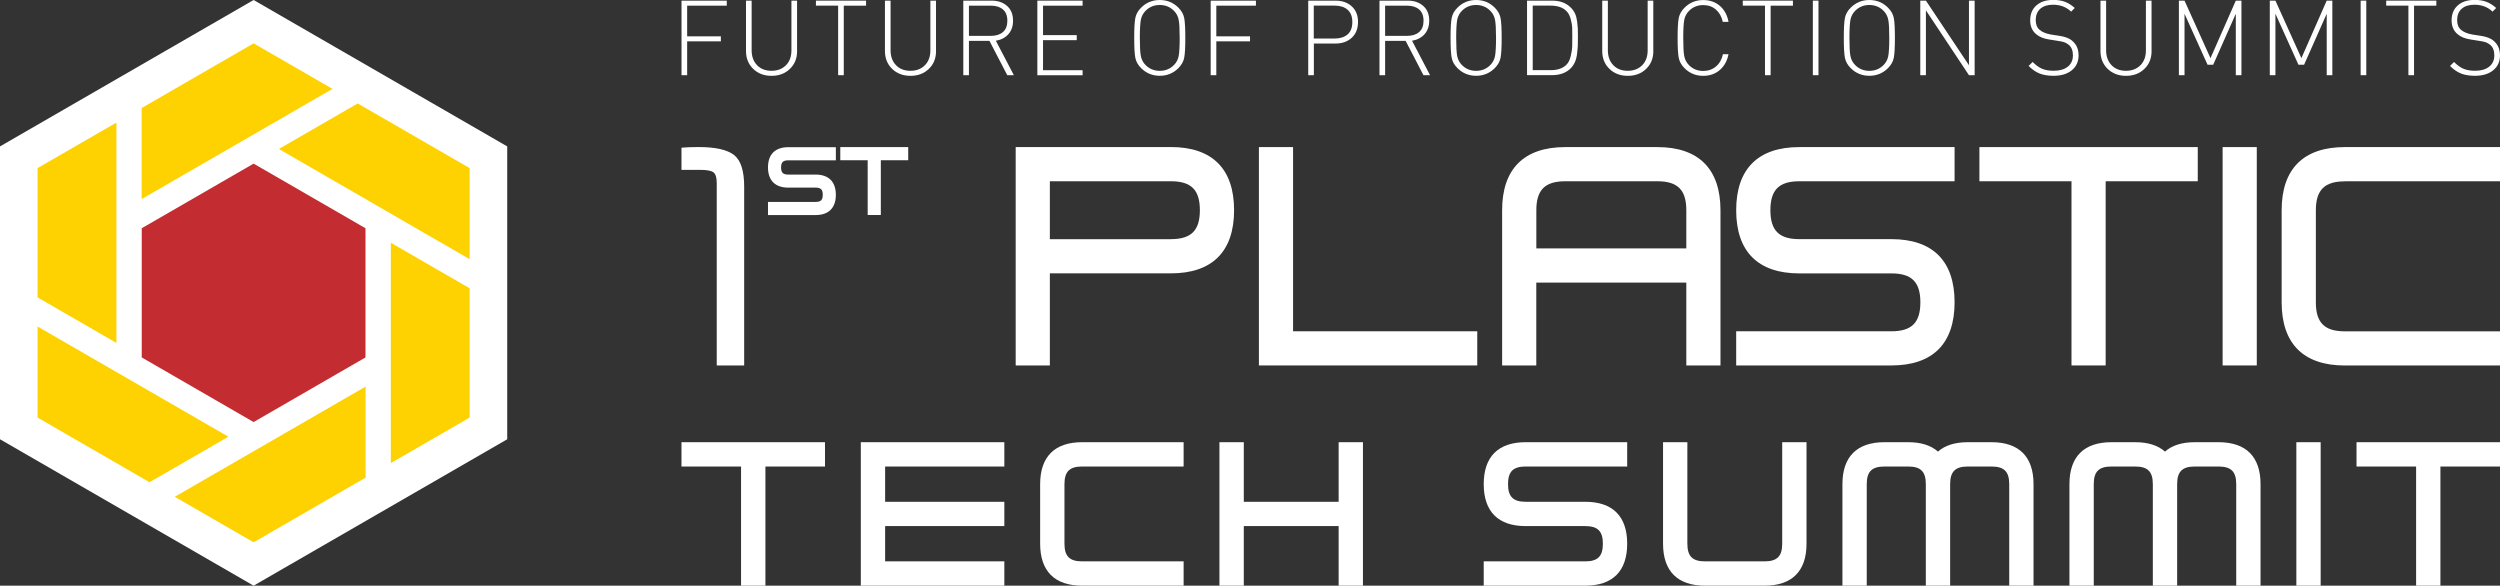 <?xml version="1.0" encoding="UTF-8"?>
<svg id="Layer_2" data-name="Layer 2" xmlns="http://www.w3.org/2000/svg" viewBox="0 0 545.91 127.89">
  <rect x="0" y="0" width="545.91" height="127.89" fill="#333333" stroke="none"/>
  <defs>
    <style>
      .cls-1, .cls-2 {
        fill: #fff;
      }

      .cls-2, .cls-3, .cls-4 {
        fill-rule: evenodd;
      }

      .cls-3 {
        fill: #c32c30;
      }

      .cls-4 {
        fill: #fed100;
      }
    </style>
  </defs>
  <g id="Layer_4" data-name="Layer 4">
    <g>
      <g>
        <polygon class="cls-2" points="110.76 95.92 110.76 31.97 55.38 0 0 31.97 0 95.92 55.38 127.89 110.76 95.92"/>
        <polygon class="cls-3" points="79.81 78.05 79.81 49.84 55.38 35.73 30.95 49.84 30.95 78.05 55.38 92.16 79.81 78.05"/>
        <polygon class="cls-4" points="8.2 64.94 8.2 36.71 25.42 26.77 25.42 74.88 8.2 64.94 8.2 64.94"/>
        <polygon class="cls-4" points="102.55 62.95 102.55 91.18 85.34 101.12 85.34 53.01 102.55 62.95 102.55 62.95"/>
        <polygon class="cls-4" points="30.93 23.59 55.38 9.47 72.6 19.41 30.93 43.47 30.93 23.59 30.93 23.59"/>
        <polygon class="cls-4" points="79.83 104.3 55.38 118.42 38.16 108.48 79.83 84.42 79.83 104.3 79.83 104.3"/>
        <polygon class="cls-4" points="78.11 22.59 102.55 36.71 102.55 56.59 60.89 32.53 78.11 22.59 78.11 22.59"/>
        <polygon class="cls-4" points="32.65 105.3 8.2 91.18 8.2 71.3 49.87 95.36 32.65 105.3 32.65 105.3"/>
      </g>
      <g>
        <g>
          <path class="cls-1" d="M150.05,1.23v6.7h7.36v1.1h-7.36v7.39h-1.23V.14h9.88v1.1h-8.64Z"/>
          <path class="cls-1" d="M174.06,11.14c0,1.59-.52,2.89-1.57,3.9-1.04,1.01-2.38,1.52-4.01,1.52s-2.97-.51-4.01-1.52c-1.04-1.01-1.57-2.31-1.57-3.9V.14h1.23v10.84c0,1.36.4,2.44,1.19,3.26.79.82,1.84,1.22,3.15,1.22s2.36-.41,3.16-1.22,1.19-1.9,1.19-3.26V.14h1.23v11Z"/>
          <path class="cls-1" d="M184.25,1.23v15.19h-1.23V1.23h-4.85V.14h10.95v1.1h-4.87Z"/>
          <path class="cls-1" d="M204.4,11.14c0,1.59-.52,2.89-1.57,3.9-1.04,1.01-2.38,1.52-4.01,1.52s-2.97-.51-4.01-1.52c-1.04-1.01-1.57-2.31-1.57-3.9V.14h1.23v10.84c0,1.36.4,2.44,1.19,3.26.79.82,1.84,1.22,3.15,1.22s2.36-.41,3.16-1.22,1.19-1.9,1.19-3.26V.14h1.23v11Z"/>
          <path class="cls-1" d="M219.95,16.42l-3.89-7.5h-4.48v7.5h-1.23V.14h6.2c1.37,0,2.49.39,3.36,1.16.87.77,1.3,1.84,1.3,3.21,0,1.21-.34,2.19-1.01,2.95-.67.76-1.59,1.24-2.74,1.44l3.93,7.52h-1.44ZM219,7c.65-.55.97-1.37.97-2.47s-.33-1.92-.97-2.47c-.65-.55-1.52-.82-2.62-.82h-4.8v6.59h4.8c1.1,0,1.97-.27,2.62-.82Z"/>
          <path class="cls-1" d="M226.52,16.42V.14h9.88v1.1h-8.64v6.43h7.36v1.1h-7.36v6.56h8.64v1.1h-9.88Z"/>
          <path class="cls-1" d="M258.59,3.94c.16.83.24,2.28.24,4.33s-.08,3.5-.24,4.33c-.16.83-.58,1.59-1.27,2.28-1.11,1.11-2.47,1.67-4.07,1.67s-2.96-.56-4.07-1.67c-.69-.69-1.11-1.44-1.27-2.28-.16-.83-.24-2.27-.24-4.33s.08-3.5.24-4.33c.16-.83.58-1.59,1.27-2.27,1.11-1.11,2.47-1.67,4.07-1.67s2.96.56,4.07,1.67c.69.69,1.11,1.44,1.27,2.27ZM257.38,12.24c.14-.76.22-2.08.22-3.96s-.07-3.19-.22-3.96c-.15-.76-.49-1.42-1.04-1.97-.84-.84-1.87-1.26-3.09-1.26s-2.25.42-3.09,1.26c-.55.55-.89,1.21-1.04,1.97-.14.76-.22,2.08-.22,3.96s.07,3.19.22,3.96c.15.76.49,1.42,1.04,1.97.84.84,1.87,1.26,3.09,1.26s2.25-.42,3.09-1.26c.55-.55.89-1.2,1.04-1.97Z"/>
          <path class="cls-1" d="M265.6,1.23v6.7h7.36v1.1h-7.36v7.39h-1.23V.14h9.88v1.1h-8.64Z"/>
          <path class="cls-1" d="M296.54,4.82c0,1.45-.46,2.59-1.37,3.43-.92.84-2.1,1.26-3.54,1.26h-4.73v6.91h-1.23V.14h5.97c1.45,0,2.63.42,3.54,1.25.91.83,1.37,1.98,1.37,3.44ZM294.27,7.51c.69-.6,1.03-1.5,1.03-2.69s-.34-2.08-1.03-2.69c-.69-.6-1.62-.9-2.79-.9h-4.6v7.18h4.6c1.17,0,2.1-.3,2.79-.9Z"/>
          <path class="cls-1" d="M310.83,16.42l-3.89-7.5h-4.48v7.5h-1.23V.14h6.2c1.37,0,2.49.39,3.36,1.16.87.77,1.3,1.84,1.3,3.21,0,1.21-.34,2.19-1.01,2.95s-1.59,1.24-2.74,1.44l3.93,7.52h-1.44ZM309.88,7c.65-.55.97-1.37.97-2.47s-.33-1.92-.97-2.47c-.65-.55-1.52-.82-2.62-.82h-4.8v6.59h4.8c1.1,0,1.97-.27,2.62-.82Z"/>
          <path class="cls-1" d="M327.67,3.94c.16.83.24,2.28.24,4.33s-.08,3.5-.24,4.33c-.16.83-.58,1.59-1.27,2.28-1.11,1.11-2.47,1.67-4.07,1.67s-2.96-.56-4.07-1.67c-.69-.69-1.11-1.44-1.27-2.28-.16-.83-.24-2.27-.24-4.33s.08-3.5.24-4.33c.16-.83.58-1.59,1.27-2.27,1.11-1.11,2.47-1.67,4.07-1.67s2.96.56,4.07,1.67c.69.69,1.11,1.44,1.27,2.27ZM326.46,12.24c.14-.76.22-2.08.22-3.96s-.07-3.19-.22-3.96c-.15-.76-.49-1.42-1.04-1.97-.84-.84-1.87-1.26-3.09-1.26s-2.25.42-3.09,1.26c-.55.55-.89,1.21-1.04,1.97-.14.76-.22,2.08-.22,3.96s.07,3.19.22,3.96c.15.76.49,1.42,1.04,1.97.84.84,1.87,1.26,3.09,1.26s2.25-.42,3.09-1.26c.55-.55.89-1.2,1.04-1.97Z"/>
          <path class="cls-1" d="M344.56,8.05c0,.85,0,1.47-.02,1.85s-.06.95-.15,1.71c-.08.76-.24,1.41-.48,1.94-.24.53-.55.99-.93,1.37-.99.99-2.35,1.49-4.07,1.49h-5.46V.14h5.46c1.72,0,3.08.5,4.07,1.49.4.4.71.83.94,1.31.23.48.38,1.07.47,1.76.08.69.13,1.22.15,1.57.01.35.02.94.02,1.78ZM343.33,8.05c0-.94,0-1.63-.02-2.06-.02-.43-.12-1.01-.31-1.76-.19-.75-.48-1.33-.88-1.74-.79-.84-1.96-1.26-3.5-1.26h-3.93v14.09h3.93c1.54,0,2.71-.42,3.5-1.26.4-.41.69-1.03.88-1.86.19-.83.29-1.48.31-1.96.01-.47.02-1.21.02-2.2Z"/>
          <path class="cls-1" d="M361.03,11.14c0,1.59-.52,2.89-1.57,3.9-1.04,1.01-2.38,1.52-4.01,1.52s-2.97-.51-4.01-1.52c-1.04-1.01-1.57-2.31-1.57-3.9V.14h1.23v10.84c0,1.36.4,2.44,1.19,3.26.79.82,1.84,1.22,3.15,1.22s2.36-.41,3.16-1.22,1.19-1.9,1.19-3.26V.14h1.23v11Z"/>
          <path class="cls-1" d="M377.45,11.8c-.28,1.46-.91,2.62-1.9,3.48-.99.85-2.2,1.28-3.64,1.28-1.6,0-2.96-.56-4.07-1.67-.69-.69-1.11-1.44-1.27-2.28-.16-.83-.24-2.27-.24-4.33s.08-3.5.24-4.33c.16-.83.58-1.59,1.27-2.27,1.11-1.11,2.47-1.67,4.07-1.67,1.45,0,2.66.42,3.65,1.27.98.85,1.61,2.01,1.89,3.49h-1.26c-.24-1.13-.74-2.02-1.5-2.68-.75-.66-1.68-.98-2.78-.98-1.22,0-2.25.42-3.09,1.26-.55.55-.89,1.21-1.04,1.97-.14.76-.22,2.08-.22,3.96s.07,3.19.22,3.96c.15.76.49,1.42,1.04,1.97.84.84,1.87,1.26,3.09,1.26,1.1,0,2.03-.33,2.8-.98.77-.65,1.28-1.55,1.52-2.68h1.21Z"/>
          <path class="cls-1" d="M386.64,1.23v15.19h-1.23V1.23h-4.85V.14h10.95v1.1h-4.87Z"/>
          <path class="cls-1" d="M395.86,16.42V.14h1.23v16.28h-1.23Z"/>
          <path class="cls-1" d="M413.54,3.94c.16.83.24,2.28.24,4.33s-.08,3.5-.24,4.33c-.16.83-.58,1.59-1.27,2.28-1.11,1.11-2.47,1.67-4.07,1.67s-2.96-.56-4.07-1.67c-.69-.69-1.11-1.44-1.27-2.28-.16-.83-.24-2.27-.24-4.33s.08-3.5.24-4.33c.16-.83.58-1.59,1.27-2.27,1.11-1.11,2.47-1.67,4.07-1.67s2.96.56,4.07,1.67c.69.69,1.11,1.44,1.27,2.27ZM412.33,12.24c.14-.76.22-2.08.22-3.96s-.07-3.19-.22-3.96c-.15-.76-.49-1.42-1.04-1.97-.84-.84-1.87-1.26-3.09-1.26s-2.25.42-3.09,1.26c-.55.55-.89,1.21-1.04,1.97-.14.76-.22,2.08-.22,3.96s.07,3.19.22,3.96c.15.76.49,1.42,1.04,1.97.84.84,1.87,1.26,3.09,1.26s2.25-.42,3.09-1.26c.55-.55.89-1.2,1.04-1.97Z"/>
          <path class="cls-1" d="M429.95,16.42l-9.4-14.16v14.16h-1.23V.14h1.23l9.4,14.11V.14h1.24v16.28h-1.24Z"/>
          <path class="cls-1" d="M453.89,12.05c0,1.39-.49,2.49-1.48,3.29-.98.81-2.32,1.21-4.01,1.21-1.19,0-2.2-.17-3.03-.5-.83-.33-1.63-.88-2.39-1.65l.87-.87c.72.72,1.42,1.22,2.1,1.5s1.52.42,2.52.42c1.29,0,2.32-.3,3.06-.89.75-.59,1.12-1.42,1.12-2.47s-.3-1.78-.89-2.29c-.34-.26-.65-.45-.95-.56-.3-.11-.77-.22-1.41-.31l-1.9-.3c-1.23-.18-2.2-.58-2.9-1.19-.85-.72-1.28-1.72-1.28-3,0-1.37.45-2.46,1.35-3.26.9-.8,2.13-1.2,3.7-1.2.98,0,1.82.14,2.54.41.72.27,1.43.72,2.15,1.35l-.8.8c-1.05-1.01-2.37-1.51-3.96-1.51-1.19,0-2.12.3-2.78.89-.66.59-.99,1.42-.99,2.47,0,.94.28,1.65.85,2.13.58.49,1.39.82,2.42,1.01l1.76.27c1.31.18,2.28.54,2.9,1.08.95.78,1.42,1.83,1.42,3.16Z"/>
          <path class="cls-1" d="M469.83,11.14c0,1.59-.52,2.89-1.57,3.9-1.04,1.01-2.38,1.52-4.01,1.52s-2.97-.51-4.01-1.52c-1.04-1.01-1.57-2.31-1.57-3.9V.14h1.23v10.84c0,1.36.4,2.44,1.19,3.26.79.82,1.84,1.22,3.15,1.22s2.36-.41,3.16-1.22,1.19-1.9,1.19-3.26V.14h1.23v11Z"/>
          <path class="cls-1" d="M488.22,16.42V3l-4.94,11.14h-1.23l-5.03-11.14v13.42h-1.23V.14h1.23l5.67,12.56,5.53-12.56h1.23v16.28h-1.23Z"/>
          <path class="cls-1" d="M508.07,16.42V3l-4.94,11.14h-1.23l-5.03-11.14v13.42h-1.23V.14h1.23l5.67,12.56,5.53-12.56h1.23v16.28h-1.23Z"/>
          <path class="cls-1" d="M515.48,16.42V.14h1.23v16.28h-1.23Z"/>
          <path class="cls-1" d="M527.14,1.23v15.19h-1.23V1.23h-4.85V.14h10.95v1.1h-4.87Z"/>
          <path class="cls-1" d="M545.91,12.05c0,1.39-.49,2.49-1.48,3.29-.98.81-2.32,1.21-4.01,1.21-1.19,0-2.2-.17-3.03-.5-.83-.33-1.63-.88-2.39-1.65l.87-.87c.72.72,1.42,1.22,2.1,1.5s1.52.42,2.52.42c1.29,0,2.32-.3,3.06-.89s1.12-1.42,1.12-2.47-.3-1.78-.89-2.29c-.34-.26-.65-.45-.95-.56-.3-.11-.77-.22-1.41-.31l-1.9-.3c-1.23-.18-2.2-.58-2.9-1.19-.85-.72-1.28-1.72-1.28-3,0-1.37.45-2.46,1.35-3.26.9-.8,2.13-1.2,3.7-1.2.98,0,1.82.14,2.54.41.72.27,1.43.72,2.15,1.35l-.8.8c-1.05-1.01-2.37-1.51-3.96-1.51-1.19,0-2.12.3-2.78.89-.66.59-.99,1.42-.99,2.47,0,.94.28,1.65.85,2.13.58.49,1.39.82,2.42,1.01l1.76.27c1.31.18,2.28.54,2.9,1.08.95.78,1.42,1.83,1.42,3.16Z"/>
        </g>
        <g>
          <g>
            <polygon class="cls-1" points="148.81 101.87 161.82 101.87 161.82 127.89 167.14 127.89 167.14 101.87 180.15 101.87 180.15 96.56 148.81 96.56 148.81 101.87"/>
            <polygon class="cls-1" points="187.97 127.89 219.31 127.89 219.31 122.58 193.28 122.58 193.28 114.88 219.31 114.88 219.31 109.57 193.28 109.57 193.28 101.87 219.31 101.87 219.31 96.56 187.97 96.56 187.97 127.89"/>
            <path class="cls-1" d="M227.13,105.72v13.01c0,5.99,3.17,9.16,9.16,9.16h22.17v-5.31h-22.17c-2.73,0-3.85-1.11-3.85-3.85v-13.01c0-2.73,1.11-3.85,3.85-3.85h22.17v-5.31h-22.17c-5.99,0-9.16,3.17-9.16,9.16Z"/>
            <polygon class="cls-1" points="292.31 109.57 271.6 109.57 271.6 96.56 266.28 96.56 266.28 127.89 271.6 127.89 271.6 114.88 292.31 114.88 292.31 127.89 297.62 127.89 297.62 96.56 292.31 96.56 292.31 109.57"/>
            <path class="cls-1" d="M323.99,105.72c0,5.99,3.17,9.16,9.16,9.16h13.01c2.73,0,3.85,1.11,3.85,3.85s-1.11,3.85-3.85,3.85h-22.17v5.31h22.17c5.99,0,9.16-3.17,9.16-9.16s-3.17-9.16-9.16-9.16h-13.01c-2.73,0-3.85-1.11-3.85-3.85s1.11-3.85,3.85-3.85h22.17v-5.31h-22.17c-5.99,0-9.16,3.17-9.16,9.16Z"/>
            <path class="cls-1" d="M389.17,118.73c0,2.73-1.11,3.85-3.85,3.85h-13.01c-2.73,0-3.85-1.11-3.85-3.85v-22.17h-5.31v22.17c0,5.99,3.17,9.16,9.16,9.16h13.01c5.99,0,9.16-3.17,9.16-9.16v-22.17h-5.31v22.17Z"/>
            <path class="cls-1" d="M434.89,96.56h-5.2c-2.79,0-4.97.69-6.5,2.05-1.54-1.36-3.72-2.05-6.51-2.05h-5.2c-5.99,0-9.16,3.17-9.16,9.16v22.17h5.31v-22.17c0-2.73,1.11-3.85,3.85-3.85h5.2c2.73,0,3.85,1.11,3.85,3.85v22.17h5.31v-22.17c0-2.73,1.11-3.85,3.85-3.85h5.2c2.73,0,3.85,1.11,3.85,3.85v22.17h5.31v-22.17c0-5.99-3.17-9.16-9.16-9.16Z"/>
            <path class="cls-1" d="M484.46,96.56h-5.2c-2.79,0-4.97.69-6.5,2.05-1.54-1.36-3.72-2.05-6.51-2.05h-5.2c-5.99,0-9.16,3.17-9.16,9.16v22.17h5.31v-22.17c0-2.73,1.11-3.85,3.85-3.85h5.2c2.73,0,3.85,1.11,3.85,3.85v22.17h5.31v-22.17c0-2.73,1.11-3.85,3.85-3.85h5.2c2.73,0,3.85,1.11,3.85,3.85v22.17h5.31v-22.17c0-5.99-3.17-9.16-9.16-9.16Z"/>
            <rect class="cls-1" x="501.44" y="96.56" width="5.31" height="31.34"/>
            <polygon class="cls-1" points="514.58 96.56 514.58 101.87 527.59 101.87 527.59 127.89 532.9 127.89 532.9 101.87 545.91 101.87 545.91 96.56 514.58 96.56"/>
          </g>
          <g>
            <g>
              <path class="cls-1" d="M167.7,36.55c0,2.85,1.57,4.42,4.42,4.42h5.98c1.13,0,1.56.42,1.56,1.56s-.42,1.56-1.56,1.56h-10.4v2.87h10.4c2.85,0,4.42-1.57,4.42-4.42s-1.57-4.42-4.42-4.42h-5.98c-1.13,0-1.56-.42-1.56-1.55s.42-1.56,1.56-1.56h10.4v-2.87h-10.4c-2.85,0-4.42,1.57-4.42,4.42Z"/>
              <polygon class="cls-1" points="183.49 32.12 183.49 34.99 189.47 34.99 189.47 46.95 192.34 46.95 192.34 34.99 198.32 34.99 198.32 32.12 183.49 32.12"/>
            </g>
            <g>
              <path class="cls-1" d="M255.69,32.12h-33.9v47.68h7.46v-20.11h26.44c9.02,0,13.79-4.77,13.79-13.79s-4.77-13.79-13.79-13.79ZM255.69,52.23h-26.44v-12.65h26.44c4.43,0,6.32,1.89,6.32,6.32s-1.89,6.32-6.32,6.32Z"/>
              <polygon class="cls-1" points="282.36 32.12 274.9 32.12 274.9 79.8 322.58 79.8 322.58 72.34 282.36 72.34 282.36 32.12"/>
              <path class="cls-1" d="M361.91,32.12h-20.11c-9.02,0-13.79,4.77-13.79,13.79v33.9h7.46v-18.1h32.76v18.1h7.46v-33.9c0-9.02-4.77-13.79-13.79-13.79ZM368.24,54.24h-32.76v-8.34c0-4.43,1.89-6.32,6.32-6.32h20.11c4.43,0,6.32,1.89,6.32,6.32v8.34Z"/>
              <path class="cls-1" d="M379.12,45.91c0,9.02,4.77,13.79,13.79,13.79h20.11c4.43,0,6.32,1.89,6.32,6.32s-1.89,6.32-6.32,6.32h-33.9v7.46h33.9c9.02,0,13.79-4.77,13.79-13.79s-4.77-13.79-13.79-13.79h-20.11c-4.43,0-6.32-1.89-6.32-6.32s1.89-6.32,6.32-6.32h33.9v-7.46h-33.9c-9.02,0-13.79,4.77-13.79,13.79Z"/>
              <polygon class="cls-1" points="432.23 39.58 452.34 39.58 452.34 79.8 459.8 79.8 459.8 39.58 479.91 39.58 479.91 32.12 432.23 32.12 432.23 39.58"/>
              <rect class="cls-1" x="485.34" y="32.12" width="7.46" height="47.68"/>
              <path class="cls-1" d="M512.02,39.58h33.9v-7.46h-33.9c-9.02,0-13.79,4.77-13.79,13.79v20.11c0,9.02,4.77,13.79,13.79,13.79h33.9v-7.46h-33.9c-4.43,0-6.32-1.89-6.32-6.32v-20.11c0-4.43,1.89-6.32,6.32-6.32Z"/>
            </g>
            <path class="cls-1" d="M162.5,79.8h-5.99v-39.85c0-1.18-.24-1.95-.72-2.32-.48-.36-1.46-.54-2.96-.54h-4.02v-4.84c.95-.09,2.2-.14,3.75-.14,3.68,0,6.25.58,7.73,1.74,1.48,1.16,2.21,3.46,2.21,6.91v39.03Z"/>
          </g>
        </g>
      </g>
    </g>
  </g>
</svg>
